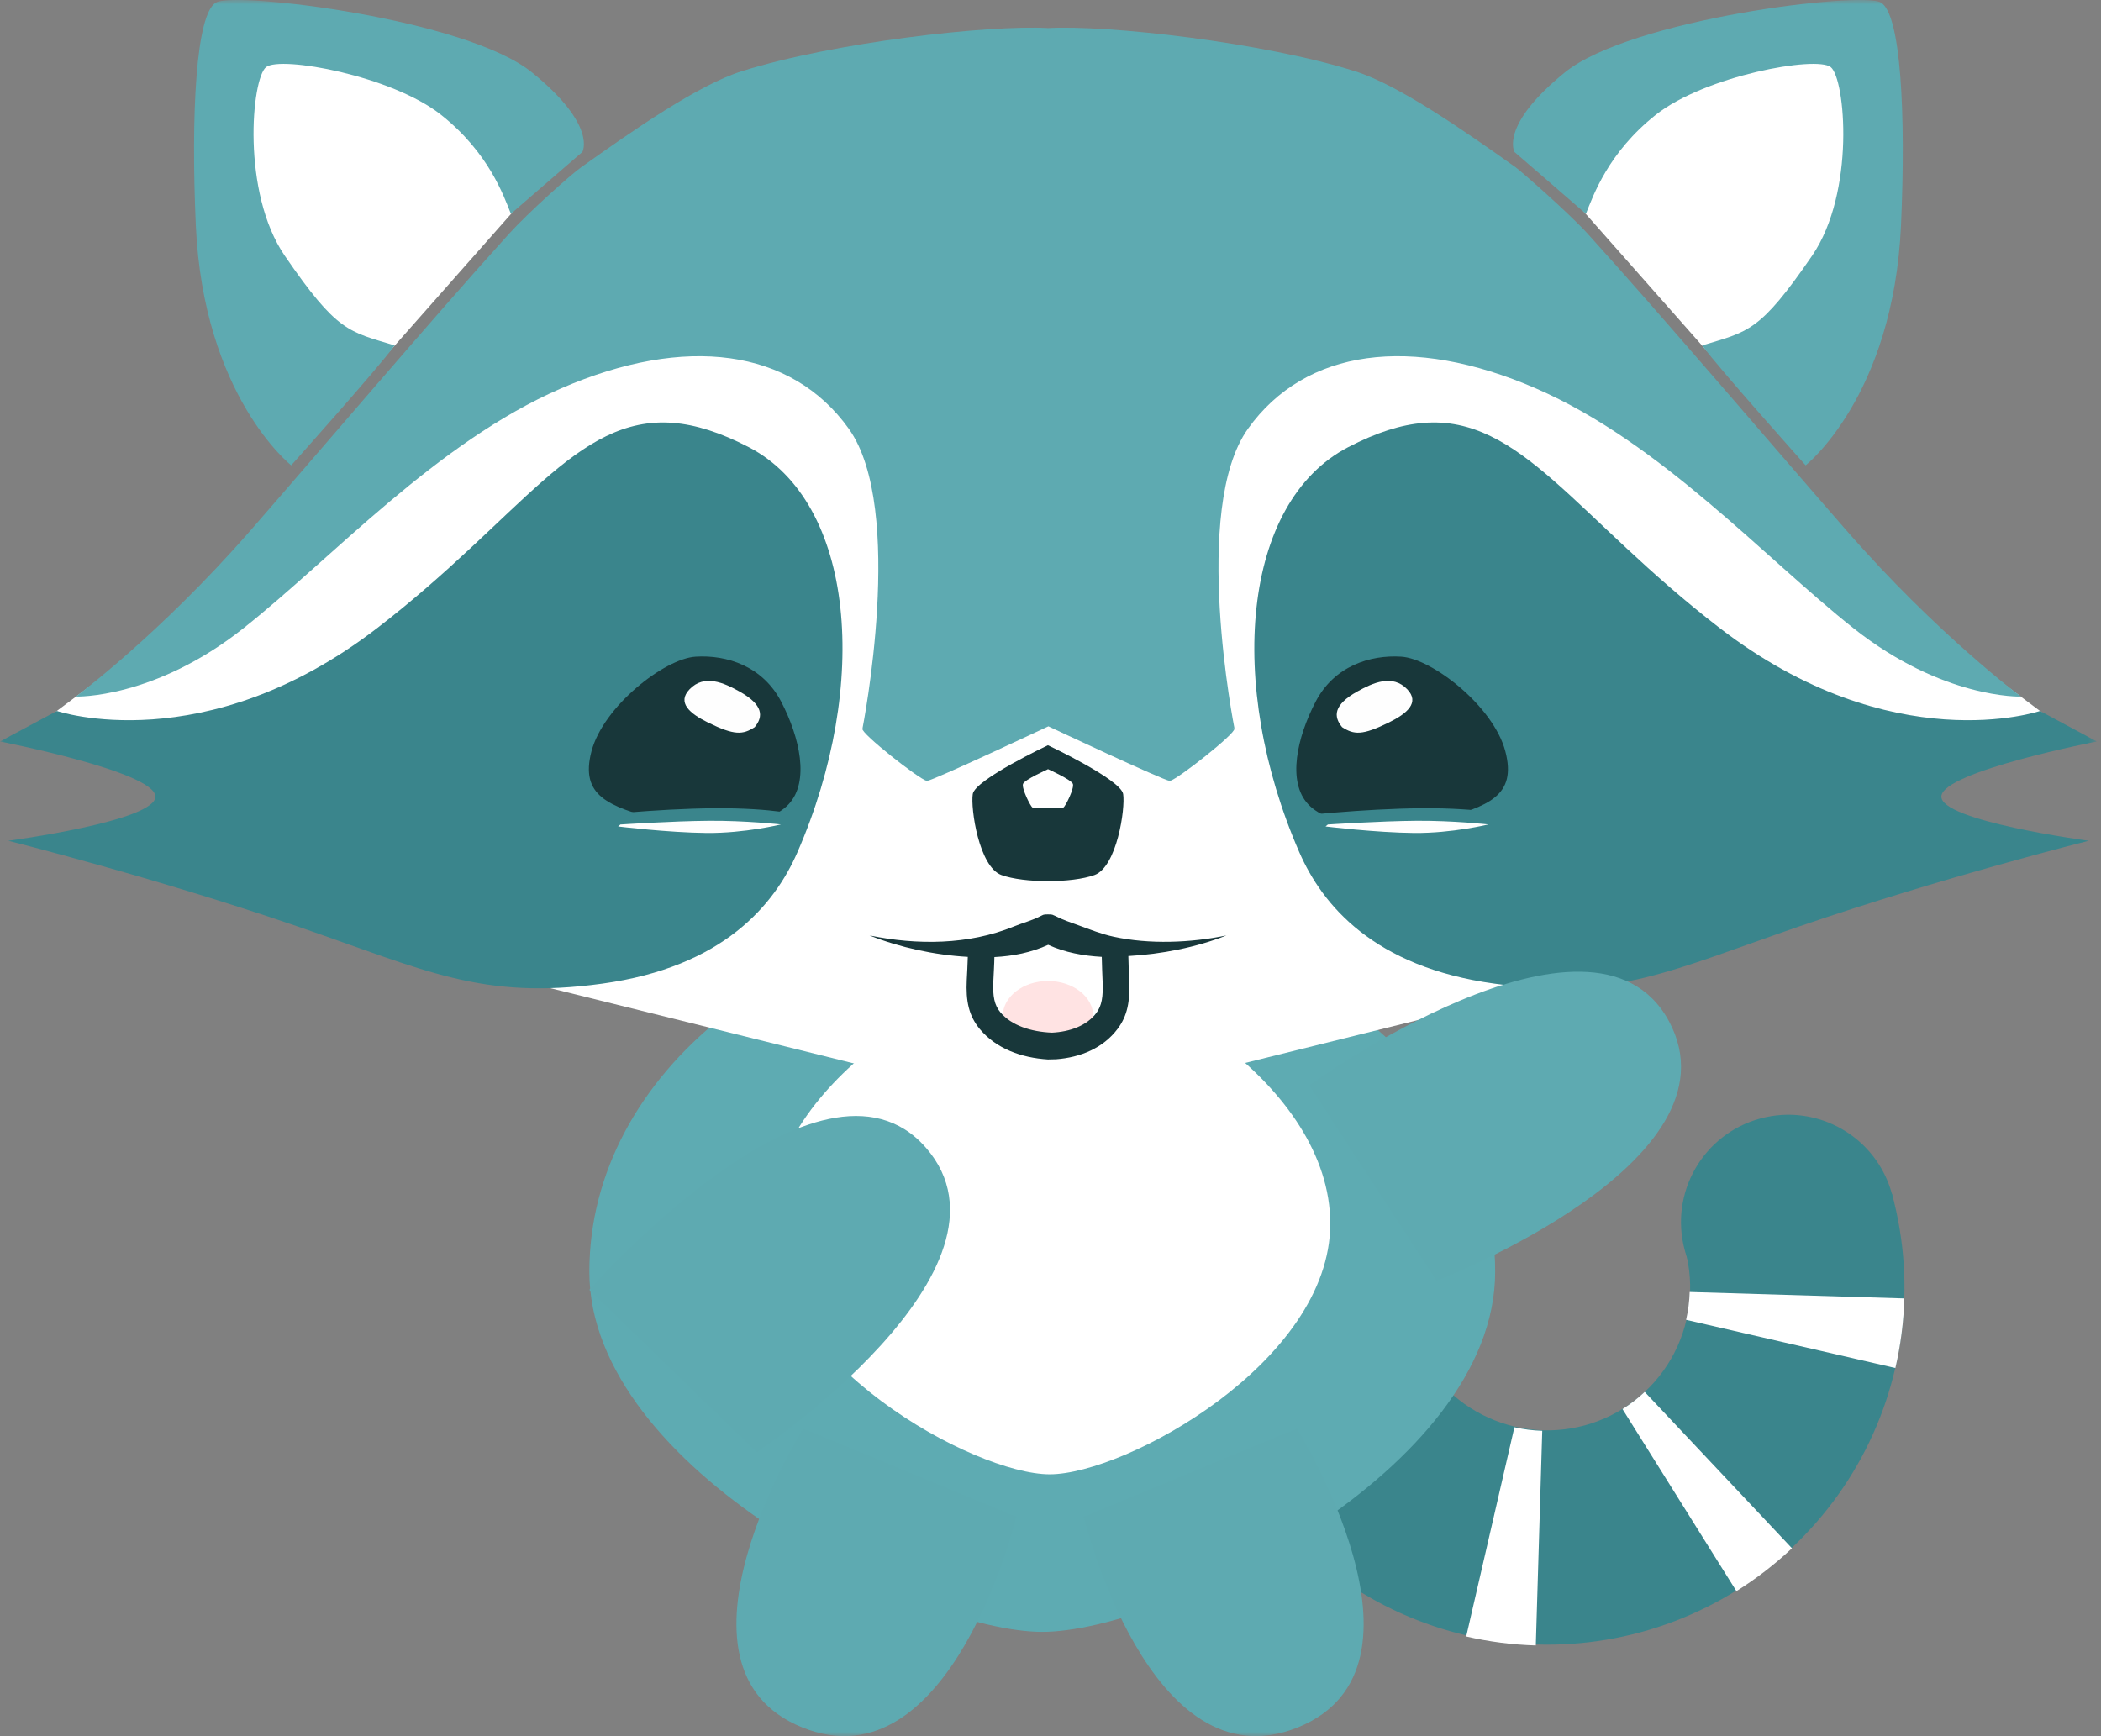 <svg width="242" height="200" viewBox="0 0 242 200" fill="none" xmlns="http://www.w3.org/2000/svg">
<rect x="0" y="0" width="242" height="200" fill="#808080" stroke="none"/>
<g clip-path="url(#clip0_10046_27058)">
<mask id="mask0_10046_27058" style="mask-type:luminance" maskUnits="userSpaceOnUse" x="0" y="0" width="242" height="200">
<path d="M241.511 0H0V200H241.511V0Z" fill="white"/>
</mask>
<g mask="url(#mask0_10046_27058)">
<circle cx="12.37" cy="12.37" r="12.37" transform="matrix(-0.965 0.261 0.261 0.965 214.699 125.623)" fill="#3A858C"/>
<path fill-rule="evenodd" clip-rule="evenodd" d="M194.105 144.017C194.67 146.103 194.819 148.28 194.542 150.424C194.266 152.567 193.57 154.635 192.495 156.51C191.419 158.385 189.985 160.029 188.274 161.35C186.563 162.67 184.608 163.641 182.522 164.206C180.436 164.771 178.259 164.919 176.115 164.643C173.972 164.367 171.904 163.671 170.029 162.595C168.154 161.52 166.51 160.086 165.189 158.374C163.869 156.663 162.899 154.709 162.334 152.623L138.505 159.077C139.918 164.293 142.344 169.179 145.645 173.456C148.946 177.734 153.057 181.32 157.744 184.009C162.43 186.698 167.601 188.437 172.96 189.128C178.319 189.819 183.761 189.447 188.977 188.034C194.192 186.622 199.078 184.195 203.356 180.894C207.634 177.593 211.219 173.482 213.908 168.796C216.597 164.109 218.337 158.938 219.027 153.579C219.718 148.22 219.346 142.778 217.934 137.562L194.105 144.017Z" fill="#3A858C"/>
<path fill-rule="evenodd" clip-rule="evenodd" d="M219.031 153.614C219.203 152.273 219.31 150.927 219.35 149.58L194.622 148.838C194.606 149.377 194.563 149.915 194.494 150.452C194.425 150.988 194.329 151.52 194.208 152.045L218.317 157.597C218.619 156.284 218.858 154.955 219.031 153.614ZM143.18 170.212C143.895 171.354 144.666 172.463 145.492 173.533C146.318 174.604 147.195 175.631 148.118 176.612L166.129 159.651C165.76 159.258 165.409 158.847 165.079 158.419C164.748 157.991 164.44 157.548 164.154 157.091L143.18 170.212ZM203.326 180.987C204.396 180.161 205.423 179.284 206.404 178.361L189.443 160.35C189.051 160.72 188.64 161.07 188.212 161.401C187.784 161.731 187.34 162.04 186.884 162.326L200.005 183.299C201.147 182.584 202.255 181.813 203.326 180.987ZM168.882 188.524C170.195 188.827 171.524 189.065 172.865 189.238C174.206 189.411 175.552 189.517 176.899 189.558L177.641 164.829C177.103 164.813 176.564 164.77 176.028 164.701C175.491 164.632 174.96 164.537 174.435 164.416L168.882 188.524Z" fill="white"/>
<path d="M67.883 146.512C67.883 123.603 91.239 105.031 120.05 105.031C148.861 105.031 172.217 123.603 172.217 146.512C172.217 169.421 134.105 187.993 120.05 187.993C105.995 187.993 67.883 169.421 67.883 146.512Z" fill="#5EABB2"/>
<path d="M88.594 140.967C88.594 125.021 110.055 112.094 120.909 112.094C131.764 112.094 153.224 125.021 153.224 140.967C153.224 156.913 129.616 169.84 120.909 169.84C112.203 169.84 88.594 156.913 88.594 140.967Z" fill="white"/>
<path d="M117.059 174.734L92.517 164.574C92.517 164.574 75.283 192.088 92.406 199C109.528 205.913 117.059 174.734 117.059 174.734Z" fill="#5EAAB1"/>
<path d="M124.832 174.734L149.375 164.574C149.375 164.574 166.609 192.088 149.486 199C132.363 205.913 124.832 174.734 124.832 174.734Z" fill="#5EAAB1"/>
<path d="M182.164 24.086L196.598 40.428L210.212 33.51L213.822 7.855L210.761 5.767L188.711 11.621L182.164 24.086Z" fill="white"/>
<path d="M216.616 0.273C218.962 1.533 219.533 13.185 218.966 25.926C218.088 45.666 207.979 53.606 207.979 53.606C207.979 53.606 198.126 42.605 196.058 39.794C201.383 38.176 202.677 38.275 208.717 29.468C213.734 22.154 212.548 9.052 210.868 7.729C209.188 6.407 196.403 8.725 190.725 13.223C185.217 17.587 183.505 22.555 182.673 24.632C181.206 23.348 174.446 17.513 174.446 17.513C174.446 17.513 172.673 14.486 180.248 8.339C187.823 2.191 214.271 -0.988 216.616 0.273Z" fill="#5EAAB1"/>
<path d="M59.353 24.086L44.919 40.428L31.305 33.51L27.695 7.855L30.756 5.767L52.806 11.621L59.353 24.086Z" fill="white"/>
<path d="M24.904 0.273C22.559 1.533 21.988 13.185 22.554 25.926C23.432 45.666 33.541 53.606 33.541 53.606C33.541 53.606 43.394 42.605 45.462 39.794C40.137 38.176 38.843 38.275 32.803 29.468C27.787 22.154 28.973 9.052 30.652 7.729C32.332 6.407 45.118 8.725 50.796 13.223C56.304 17.587 58.016 22.555 58.847 24.632C60.314 23.348 67.075 17.513 67.075 17.513C67.075 17.513 68.848 14.486 61.273 8.339C53.697 2.191 27.25 -0.988 24.904 0.273Z" fill="#5EAAB1"/>
<path d="M80.442 26.586L5.648 82.573L22.516 89.416L47.017 109.777L120.638 128.033L120.686 128.08L120.758 128.057L120.829 128.08V128.057L194.498 109.777L218.998 89.416L235.867 82.573L161.097 26.586H80.442Z" fill="white"/>
<path d="M163.965 48.718C161.383 48.924 158.554 49.814 155.28 51.517C143.054 57.875 141.241 78.865 149.657 98.173C152.311 104.262 158.239 111.407 172.148 113.318C186.057 115.23 192.468 111.799 207.272 106.715C223.616 101.102 240.577 96.857 240.577 96.857C240.577 96.857 223.376 94.571 223.613 91.713C223.85 88.856 241.51 85.42 241.51 85.42L234.978 81.903C234.978 81.903 217.981 87.68 198.06 72.333C181.561 59.623 175.152 47.823 163.965 48.718Z" fill="#3A858C"/>
<path d="M77.545 48.718C66.358 47.823 59.972 59.623 43.474 72.333C23.552 87.68 6.556 81.903 6.556 81.903L0 85.42C0 85.42 17.66 88.856 17.897 91.713C18.133 94.571 0.957 96.857 0.957 96.857C0.957 96.857 17.895 101.102 34.239 106.715C49.041 111.799 55.454 115.23 69.362 113.318C83.271 111.407 89.198 104.262 91.853 98.173C100.269 78.865 98.479 57.875 86.254 51.517C82.979 49.814 80.126 48.924 77.545 48.718Z" fill="#3A858C"/>
<path d="M120.707 3.234C113.846 2.85 95.981 4.87 85.417 8.211C80.39 9.799 72.887 15.04 66.946 19.264C65.718 20.137 60.894 24.441 58.643 26.921C50.32 36.085 36.096 52.818 28.831 61.135C18.357 73.128 8.734 80.244 8.734 80.244C8.734 80.244 17.737 80.55 28.065 72.356C38.394 64.163 50.295 50.969 64.624 44.745C78.955 38.522 91.159 40.163 97.763 49.387C104.366 58.612 99.341 83.937 99.341 83.937C99.341 83.937 99.458 83.866 99.461 83.865C99.443 83.894 99.352 83.929 99.341 83.961C99.161 84.483 105.827 89.746 106.759 89.966C107.562 89.885 120.622 83.736 120.756 83.673C120.888 83.736 133.948 89.885 134.752 89.966C135.684 89.746 142.35 84.483 142.17 83.961C142.152 83.912 142.013 83.861 141.978 83.817C141.989 83.821 142.194 83.937 142.194 83.937C142.194 83.937 137.146 58.612 143.749 49.387C150.351 40.163 162.58 38.522 176.911 44.745C191.24 50.969 203.141 64.163 213.47 72.356C223.798 80.55 232.78 80.246 232.78 80.246C232.78 80.246 223.178 73.128 212.704 61.135C205.439 52.818 191.191 36.085 182.868 26.921C180.702 24.536 175.212 19.724 174.565 19.264C168.623 15.04 161.12 9.799 156.094 8.211C145.53 4.87 127.571 2.852 120.71 3.236C120.68 3.237 120.71 3.237 120.707 3.234Z" fill="#5EAAB1"/>
<path d="M120.706 85.852C120.706 85.852 112.309 89.807 112.045 91.474C111.781 93.141 112.768 99.867 115.347 100.805C117.926 101.744 123.487 101.744 126.066 100.805C128.645 99.867 129.632 93.141 129.368 91.474C129.104 89.807 120.706 85.852 120.706 85.852Z" fill="#18373A"/>
<path d="M120.683 88.603V88.627C120.627 88.652 118.023 89.817 117.835 90.302C117.646 90.793 118.693 92.921 118.936 93.03C119.178 93.138 120.683 93.102 120.683 93.102V93.053L120.706 93.102C120.706 93.102 122.235 93.138 122.477 93.03C122.719 92.921 123.767 90.793 123.577 90.302C123.389 89.816 120.744 88.62 120.706 88.603H120.683Z" fill="white"/>
<path d="M115.496 117.078C115.496 114.832 117.831 113.012 120.711 113.012C123.591 113.012 125.926 114.832 125.926 117.078C125.926 119.324 123.591 121.144 120.711 121.144C117.831 121.144 115.496 119.324 115.496 117.078Z" fill="#FFE3E3"/>
<path d="M120.206 105.375C120.14 105.394 119.941 105.493 119.895 105.518C118.901 106.039 117.794 106.316 116.761 106.738C111.56 108.865 105.617 108.888 100.156 107.767C103.664 109.148 107.626 110.018 111.473 110.232C111.475 110.628 111.369 112.573 111.354 112.887C111.234 115.338 111.586 117.037 112.885 118.582C114.732 120.779 117.601 121.86 120.708 122.051L121.665 122.027C124.468 121.815 127.07 120.731 128.724 118.534C129.873 117.006 130.169 115.348 130.064 112.935C130.05 112.624 129.963 110.559 129.968 110.136C133.794 109.922 137.766 109.142 141.261 107.767C137.122 108.617 132.398 108.806 128.269 107.911C126.866 107.607 125.567 107.082 124.226 106.595C123.318 106.265 122.404 105.969 121.546 105.518C121.485 105.486 121.271 105.392 121.211 105.375C121.049 105.327 120.365 105.327 120.206 105.375ZM120.733 108.844C122.69 109.734 124.768 110.109 126.905 110.232C126.903 110.714 126.989 112.774 127.001 113.055C127.078 114.823 126.906 115.864 126.284 116.692C125.183 118.155 123.263 118.86 121.163 118.965C118.721 118.861 116.499 118.13 115.229 116.62C114.539 115.798 114.33 114.782 114.416 113.031C114.43 112.749 114.539 110.728 114.536 110.256C116.689 110.145 118.773 109.735 120.733 108.844Z" fill="#18373A"/>
<path d="M80.117 75.65C76.529 75.88 69.503 81.365 68.133 86.534C66.764 91.703 70.121 92.893 75.794 94.426C81.468 95.958 88.377 95.277 90.828 92.663C93.28 90.049 92.12 84.947 89.983 80.839C87.846 76.731 83.705 75.421 80.117 75.65Z" fill="black" fill-opacity="0.588"/>
<path d="M79.426 79.405C77.956 80.94 79.448 82.204 81.551 83.236C84.621 84.743 85.559 84.645 86.925 83.771C87.94 82.548 87.94 81.206 85.18 79.663C83.396 78.664 81.128 77.626 79.426 79.405Z" fill="#FEFEFE"/>
<path d="M92.358 93.95C92.358 93.95 89.205 93.06 82.312 93.109C75.418 93.158 67.676 94.046 67.676 94.046L73.054 98.259L84.687 98.302L92.358 93.95Z" fill="#3A858C"/>
<path d="M71.463 94.983C71.463 94.983 77.506 94.583 81.691 94.554C85.876 94.524 89.95 94.975 89.95 94.975C89.95 94.975 85.795 95.998 81.387 95.957C76.978 95.915 71.195 95.208 71.195 95.208" fill="#FEFEFE"/>
<path d="M161.401 75.65C164.989 75.88 172.015 81.365 173.385 86.534C174.754 91.703 171.397 92.893 165.724 94.426C160.049 95.958 153.141 95.277 150.69 92.663C148.238 90.049 149.398 84.947 151.535 80.839C153.672 76.731 157.813 75.421 161.401 75.65Z" fill="black" fill-opacity="0.588"/>
<path d="M162.09 79.405C163.56 80.94 162.068 82.204 159.965 83.236C156.894 84.743 155.957 84.645 154.591 83.771C153.575 82.548 153.575 81.206 156.335 79.663C158.119 78.664 160.387 77.626 162.09 79.405Z" fill="#FEFEFE"/>
<path d="M173.843 93.95C173.843 93.95 170.689 93.06 163.795 93.109C156.902 93.158 149.16 94.046 149.16 94.046L154.537 98.259L166.171 98.302L173.843 93.95Z" fill="#3A858C"/>
<path d="M152.947 94.983C152.947 94.983 158.991 94.583 163.176 94.554C167.361 94.524 171.436 94.975 171.436 94.975C171.436 94.975 167.28 95.998 162.872 95.957C158.463 95.915 152.68 95.208 152.68 95.208" fill="#FEFEFE"/>
<path d="M67.883 148.59L87.164 167.301C87.164 167.301 118.788 146.136 106.652 132.219C94.515 118.303 67.883 148.59 67.883 148.59Z" fill="#5EAAB1"/>
<path d="M150.809 125.027L165.466 147.544C165.466 147.544 200.993 133.91 192.24 117.651C183.488 101.392 150.809 125.027 150.809 125.027Z" fill="#5EAAB1"/>
</g>
</g>
<defs>
<clipPath id="clip0_10046_27058">
<rect width="241.511" height="200" fill="white"/>
</clipPath>
</defs>
</svg>
